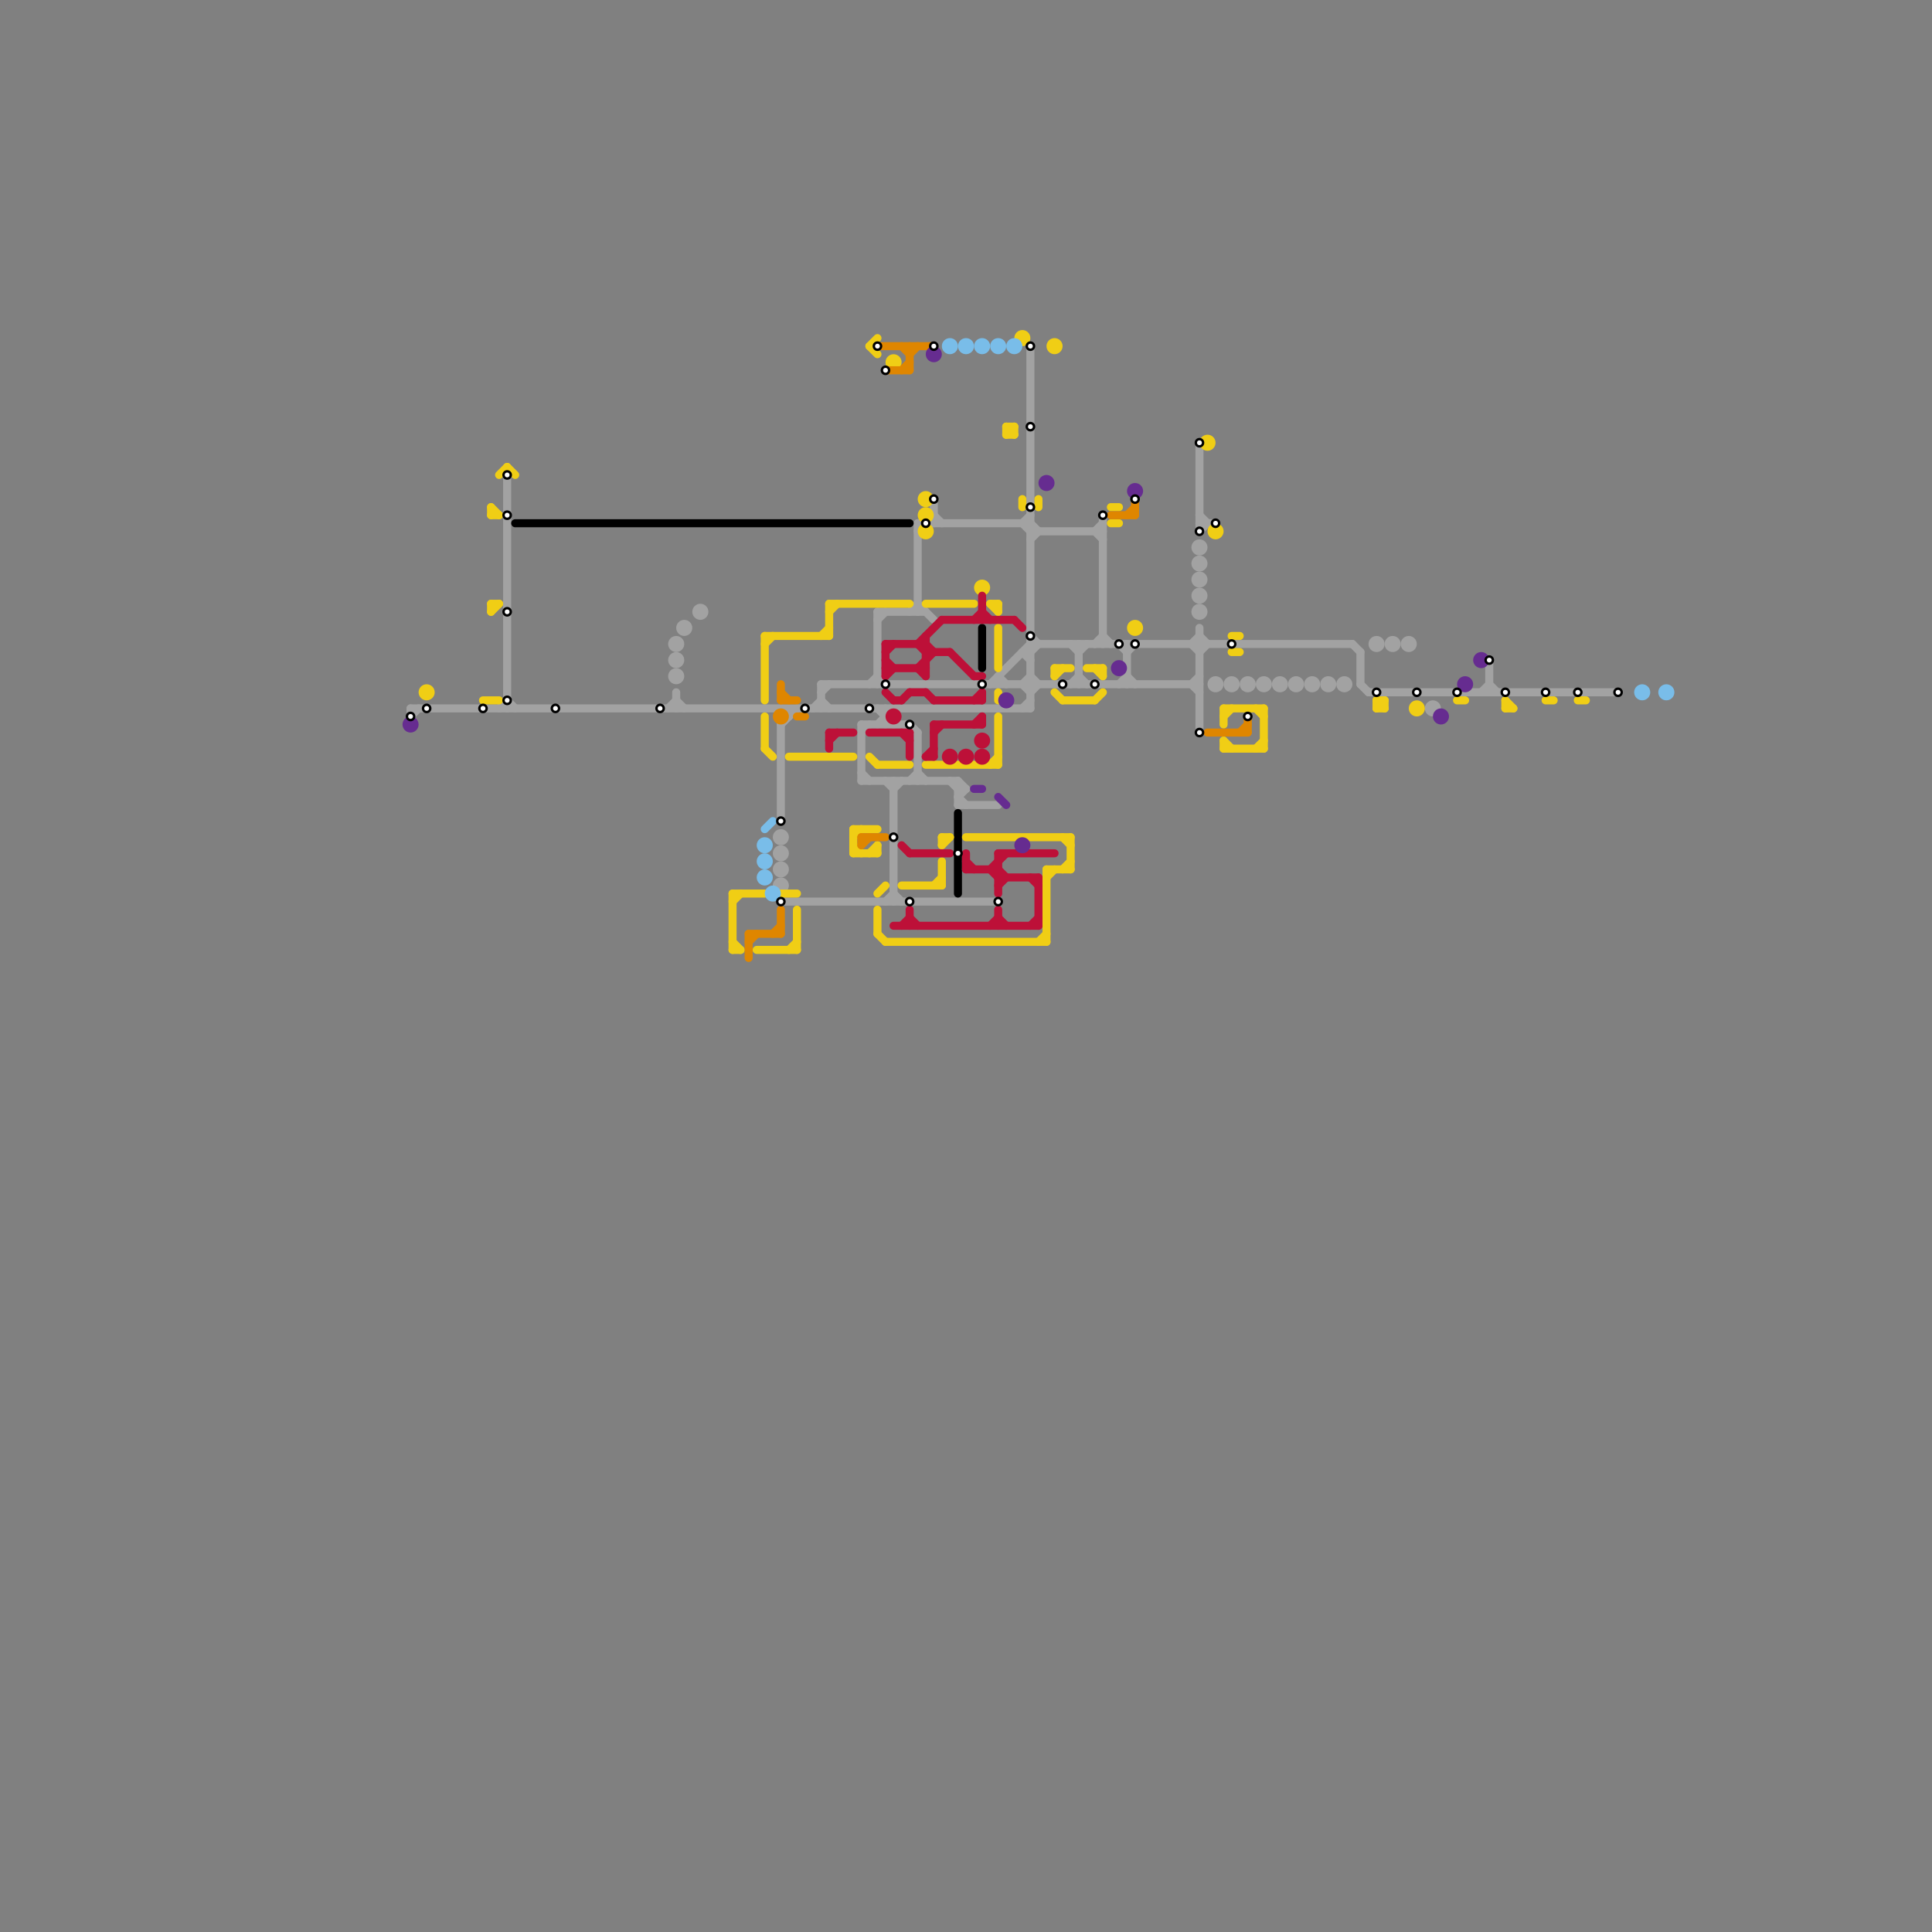 
<svg version="1.1" xmlns="http://www.w3.org/2000/svg" viewBox="0 0 240 240">
<rect x="0" y="0" width="240" height="240" fill="#808080" stroke="none"/>
<style>text { font: 1px Helvetica; font-weight: 600; white-space: pre; dominant-baseline: central; } line { stroke-width: 1; fill: none; stroke-linecap: round; stroke-linejoin: round; } .c0 { stroke: #a2a2a2 } .c1 { stroke: #000000 } .c2 { stroke: #f0ce15 } .c3 { stroke: #df8600 } .c4 { stroke: #bd1038 } .c5 { stroke: #662c90 } .c6 { stroke: #79bde9 }</style><defs><g id="wm-xf"><circle r="1.2" fill="#000"/><circle r="0.9" fill="#fff"/><circle r="0.6" fill="#000"/><circle r="0.3" fill="#fff"/></g><g id="wm"><circle r="0.6" fill="#000"/><circle r="0.3" fill="#fff"/></g></defs><line class="c0" x1="128" y1="79" x2="129" y2="80"/><line class="c0" x1="148" y1="85" x2="149" y2="86"/><line class="c0" x1="134" y1="80" x2="134" y2="85"/><line class="c0" x1="133" y1="85" x2="134" y2="84"/><line class="c0" x1="110" y1="112" x2="111" y2="111"/><line class="c0" x1="111" y1="111" x2="112" y2="112"/><line class="c0" x1="185" y1="82" x2="185" y2="86"/><line class="c0" x1="110" y1="97" x2="111" y2="98"/><line class="c0" x1="114" y1="65" x2="128" y2="65"/><line class="c0" x1="119" y1="97" x2="120" y2="98"/><line class="c0" x1="148" y1="80" x2="149" y2="81"/><line class="c0" x1="102" y1="85" x2="149" y2="85"/><line class="c0" x1="102" y1="86" x2="103" y2="85"/><line class="c0" x1="113" y1="90" x2="114" y2="91"/><line class="c0" x1="170" y1="86" x2="201" y2="86"/><line class="c0" x1="111" y1="98" x2="112" y2="97"/><line class="c0" x1="124" y1="84" x2="124" y2="85"/><line class="c0" x1="83" y1="88" x2="84" y2="87"/><line class="c0" x1="118" y1="97" x2="119" y2="98"/><line class="c0" x1="184" y1="86" x2="185" y2="85"/><line class="c0" x1="63" y1="87" x2="64" y2="88"/><line class="c0" x1="137" y1="79" x2="138" y2="80"/><line class="c0" x1="169" y1="85" x2="170" y2="86"/><line class="c0" x1="98" y1="88" x2="98" y2="89"/><line class="c0" x1="140" y1="80" x2="140" y2="85"/><line class="c0" x1="128" y1="84" x2="129" y2="85"/><line class="c0" x1="109" y1="84" x2="110" y2="85"/><line class="c0" x1="149" y1="78" x2="149" y2="91"/><line class="c0" x1="149" y1="81" x2="150" y2="80"/><line class="c0" x1="149" y1="64" x2="150" y2="65"/><line class="c0" x1="116" y1="62" x2="116" y2="65"/><line class="c0" x1="128" y1="80" x2="168" y2="80"/><line class="c0" x1="119" y1="100" x2="124" y2="100"/><line class="c0" x1="108" y1="85" x2="109" y2="84"/><line class="c0" x1="149" y1="55" x2="149" y2="66"/><line class="c0" x1="149" y1="79" x2="150" y2="80"/><line class="c0" x1="102" y1="87" x2="103" y2="88"/><line class="c0" x1="107" y1="90" x2="107" y2="97"/><line class="c0" x1="110" y1="88" x2="110" y2="90"/><line class="c0" x1="107" y1="96" x2="108" y2="97"/><line class="c0" x1="97" y1="88" x2="98" y2="89"/><line class="c0" x1="128" y1="65" x2="129" y2="66"/><line class="c0" x1="51" y1="88" x2="51" y2="89"/><line class="c0" x1="139" y1="80" x2="140" y2="81"/><line class="c0" x1="51" y1="89" x2="52" y2="88"/><line class="c0" x1="102" y1="85" x2="102" y2="88"/><line class="c0" x1="101" y1="88" x2="102" y2="87"/><line class="c0" x1="114" y1="65" x2="114" y2="76"/><line class="c0" x1="107" y1="90" x2="113" y2="90"/><line class="c0" x1="169" y1="81" x2="169" y2="85"/><line class="c0" x1="119" y1="97" x2="119" y2="100"/><line class="c0" x1="62" y1="88" x2="63" y2="87"/><line class="c0" x1="127" y1="65" x2="128" y2="64"/><line class="c0" x1="137" y1="64" x2="137" y2="80"/><line class="c0" x1="109" y1="88" x2="111" y2="90"/><line class="c0" x1="127" y1="88" x2="128" y2="87"/><line class="c0" x1="109" y1="76" x2="115" y2="76"/><line class="c0" x1="119" y1="99" x2="120" y2="98"/><line class="c0" x1="134" y1="84" x2="135" y2="85"/><line class="c0" x1="127" y1="85" x2="128" y2="84"/><line class="c0" x1="127" y1="65" x2="128" y2="66"/><line class="c0" x1="127" y1="81" x2="128" y2="82"/><line class="c0" x1="119" y1="99" x2="120" y2="100"/><line class="c0" x1="84" y1="87" x2="85" y2="88"/><line class="c0" x1="113" y1="76" x2="114" y2="75"/><line class="c0" x1="127" y1="85" x2="128" y2="86"/><line class="c0" x1="97" y1="90" x2="97" y2="102"/><line class="c0" x1="140" y1="84" x2="141" y2="85"/><line class="c0" x1="148" y1="80" x2="149" y2="79"/><line class="c0" x1="124" y1="84" x2="125" y2="85"/><line class="c0" x1="134" y1="81" x2="135" y2="80"/><line class="c0" x1="128" y1="66" x2="137" y2="66"/><line class="c0" x1="149" y1="66" x2="150" y2="65"/><line class="c0" x1="136" y1="66" x2="137" y2="65"/><line class="c0" x1="116" y1="64" x2="117" y2="65"/><line class="c0" x1="123" y1="85" x2="128" y2="80"/><line class="c0" x1="63" y1="59" x2="63" y2="88"/><line class="c0" x1="139" y1="85" x2="140" y2="84"/><line class="c0" x1="109" y1="90" x2="111" y2="88"/><line class="c0" x1="136" y1="80" x2="137" y2="79"/><line class="c0" x1="107" y1="91" x2="108" y2="90"/><line class="c0" x1="113" y1="97" x2="114" y2="96"/><line class="c0" x1="119" y1="98" x2="120" y2="98"/><line class="c0" x1="109" y1="76" x2="109" y2="85"/><line class="c0" x1="140" y1="81" x2="141" y2="80"/><line class="c0" x1="128" y1="86" x2="129" y2="85"/><line class="c0" x1="168" y1="80" x2="169" y2="81"/><line class="c0" x1="136" y1="66" x2="137" y2="67"/><line class="c0" x1="107" y1="97" x2="119" y2="97"/><line class="c0" x1="97" y1="112" x2="124" y2="112"/><line class="c0" x1="128" y1="67" x2="129" y2="66"/><line class="c0" x1="133" y1="80" x2="134" y2="81"/><line class="c0" x1="97" y1="90" x2="99" y2="88"/><line class="c0" x1="114" y1="75" x2="116" y2="77"/><line class="c0" x1="114" y1="66" x2="116" y2="64"/><line class="c0" x1="84" y1="86" x2="84" y2="88"/><line class="c0" x1="148" y1="85" x2="149" y2="84"/><line class="c0" x1="51" y1="88" x2="128" y2="88"/><line class="c0" x1="128" y1="81" x2="129" y2="80"/><line class="c0" x1="109" y1="77" x2="110" y2="76"/><line class="c0" x1="128" y1="43" x2="128" y2="88"/><line class="c0" x1="114" y1="96" x2="115" y2="97"/><line class="c0" x1="149" y1="65" x2="151" y2="65"/><line class="c0" x1="114" y1="91" x2="114" y2="97"/><line class="c0" x1="111" y1="97" x2="111" y2="112"/><line class="c0" x1="127" y1="81" x2="128" y2="81"/><line class="c0" x1="185" y1="85" x2="186" y2="86"/><circle cx="178" cy="88" r="1" fill="#a2a2a2" /><circle cx="167" cy="85" r="1" fill="#a2a2a2" /><circle cx="84" cy="84" r="1" fill="#a2a2a2" /><circle cx="175" cy="80" r="1" fill="#a2a2a2" /><circle cx="149" cy="70" r="1" fill="#a2a2a2" /><circle cx="149" cy="76" r="1" fill="#a2a2a2" /><circle cx="97" cy="108" r="1" fill="#a2a2a2" /><circle cx="151" cy="85" r="1" fill="#a2a2a2" /><circle cx="84" cy="80" r="1" fill="#a2a2a2" /><circle cx="87" cy="76" r="1" fill="#a2a2a2" /><circle cx="153" cy="85" r="1" fill="#a2a2a2" /><circle cx="149" cy="72" r="1" fill="#a2a2a2" /><circle cx="155" cy="85" r="1" fill="#a2a2a2" /><circle cx="157" cy="85" r="1" fill="#a2a2a2" /><circle cx="97" cy="104" r="1" fill="#a2a2a2" /><circle cx="97" cy="110" r="1" fill="#a2a2a2" /><circle cx="85" cy="78" r="1" fill="#a2a2a2" /><circle cx="84" cy="82" r="1" fill="#a2a2a2" /><circle cx="159" cy="85" r="1" fill="#a2a2a2" /><circle cx="161" cy="85" r="1" fill="#a2a2a2" /><circle cx="149" cy="68" r="1" fill="#a2a2a2" /><circle cx="149" cy="74" r="1" fill="#a2a2a2" /><circle cx="171" cy="80" r="1" fill="#a2a2a2" /><circle cx="97" cy="106" r="1" fill="#a2a2a2" /><circle cx="173" cy="80" r="1" fill="#a2a2a2" /><circle cx="163" cy="85" r="1" fill="#a2a2a2" /><circle cx="165" cy="85" r="1" fill="#a2a2a2" /><line class="c1" x1="119" y1="101" x2="119" y2="111"/><line class="c1" x1="64" y1="65" x2="113" y2="65"/><line class="c1" x1="122" y1="78" x2="122" y2="83"/><line class="c2" x1="135" y1="83" x2="137" y2="83"/><line class="c2" x1="130" y1="108" x2="133" y2="108"/><line class="c2" x1="125" y1="54" x2="126" y2="53"/><line class="c2" x1="94" y1="118" x2="99" y2="118"/><line class="c2" x1="112" y1="110" x2="117" y2="110"/><line class="c2" x1="152" y1="93" x2="157" y2="93"/><line class="c2" x1="99" y1="113" x2="99" y2="118"/><line class="c2" x1="153" y1="79" x2="154" y2="79"/><line class="c2" x1="91" y1="111" x2="91" y2="118"/><line class="c2" x1="95" y1="89" x2="95" y2="93"/><line class="c2" x1="124" y1="86" x2="124" y2="87"/><line class="c2" x1="103" y1="75" x2="103" y2="79"/><line class="c2" x1="109" y1="105" x2="109" y2="106"/><line class="c2" x1="138" y1="63" x2="139" y2="63"/><line class="c2" x1="131" y1="83" x2="133" y2="83"/><line class="c2" x1="95" y1="79" x2="103" y2="79"/><line class="c2" x1="123" y1="75" x2="124" y2="75"/><line class="c2" x1="117" y1="107" x2="117" y2="110"/><line class="c2" x1="152" y1="92" x2="152" y2="93"/><line class="c2" x1="108" y1="94" x2="109" y2="95"/><line class="c2" x1="117" y1="104" x2="118" y2="104"/><line class="c2" x1="106" y1="105" x2="107" y2="106"/><line class="c2" x1="120" y1="104" x2="133" y2="104"/><line class="c2" x1="117" y1="105" x2="118" y2="104"/><line class="c2" x1="106" y1="103" x2="109" y2="103"/><line class="c2" x1="109" y1="116" x2="110" y2="117"/><line class="c2" x1="117" y1="104" x2="117" y2="105"/><line class="c2" x1="106" y1="104" x2="107" y2="103"/><line class="c2" x1="131" y1="84" x2="132" y2="83"/><line class="c2" x1="61" y1="75" x2="62" y2="75"/><line class="c2" x1="62" y1="59" x2="63" y2="58"/><line class="c2" x1="63" y1="58" x2="64" y2="59"/><line class="c2" x1="125" y1="53" x2="126" y2="54"/><line class="c2" x1="61" y1="63" x2="61" y2="64"/><line class="c2" x1="61" y1="75" x2="61" y2="76"/><line class="c2" x1="98" y1="118" x2="99" y2="117"/><line class="c2" x1="131" y1="86" x2="132" y2="87"/><line class="c2" x1="171" y1="88" x2="172" y2="88"/><line class="c2" x1="109" y1="111" x2="110" y2="110"/><line class="c2" x1="130" y1="108" x2="130" y2="117"/><line class="c2" x1="108" y1="106" x2="109" y2="105"/><line class="c2" x1="106" y1="106" x2="109" y2="106"/><line class="c2" x1="91" y1="118" x2="92" y2="118"/><line class="c2" x1="132" y1="108" x2="133" y2="107"/><line class="c2" x1="192" y1="87" x2="193" y2="87"/><line class="c2" x1="124" y1="89" x2="124" y2="95"/><line class="c2" x1="61" y1="76" x2="62" y2="75"/><line class="c2" x1="109" y1="113" x2="109" y2="116"/><line class="c2" x1="152" y1="88" x2="152" y2="90"/><line class="c2" x1="95" y1="93" x2="96" y2="94"/><line class="c2" x1="187" y1="87" x2="187" y2="88"/><line class="c2" x1="124" y1="75" x2="124" y2="76"/><line class="c2" x1="108" y1="43" x2="109" y2="42"/><line class="c2" x1="152" y1="92" x2="153" y2="93"/><line class="c2" x1="106" y1="103" x2="106" y2="106"/><line class="c2" x1="124" y1="78" x2="124" y2="83"/><line class="c2" x1="171" y1="87" x2="172" y2="88"/><line class="c2" x1="102" y1="79" x2="103" y2="78"/><line class="c2" x1="95" y1="79" x2="95" y2="87"/><line class="c2" x1="103" y1="75" x2="113" y2="75"/><line class="c2" x1="129" y1="62" x2="129" y2="63"/><line class="c2" x1="136" y1="87" x2="137" y2="86"/><line class="c2" x1="108" y1="43" x2="109" y2="44"/><line class="c2" x1="132" y1="87" x2="136" y2="87"/><line class="c2" x1="61" y1="63" x2="62" y2="64"/><line class="c2" x1="115" y1="75" x2="121" y2="75"/><line class="c2" x1="125" y1="53" x2="125" y2="54"/><line class="c2" x1="116" y1="110" x2="117" y2="109"/><line class="c2" x1="196" y1="87" x2="197" y2="87"/><line class="c2" x1="133" y1="104" x2="133" y2="108"/><line class="c2" x1="91" y1="112" x2="92" y2="111"/><line class="c2" x1="61" y1="64" x2="62" y2="64"/><line class="c2" x1="153" y1="81" x2="154" y2="81"/><line class="c2" x1="156" y1="88" x2="157" y2="89"/><line class="c2" x1="125" y1="54" x2="126" y2="54"/><line class="c2" x1="129" y1="117" x2="130" y2="116"/><line class="c2" x1="152" y1="89" x2="153" y2="88"/><line class="c2" x1="138" y1="65" x2="139" y2="65"/><line class="c2" x1="110" y1="117" x2="130" y2="117"/><line class="c2" x1="131" y1="83" x2="131" y2="84"/><line class="c2" x1="109" y1="95" x2="113" y2="95"/><line class="c2" x1="115" y1="95" x2="124" y2="95"/><line class="c2" x1="137" y1="83" x2="137" y2="84"/><line class="c2" x1="157" y1="88" x2="157" y2="93"/><line class="c2" x1="123" y1="75" x2="124" y2="76"/><line class="c2" x1="156" y1="93" x2="157" y2="92"/><line class="c2" x1="95" y1="80" x2="96" y2="79"/><line class="c2" x1="97" y1="111" x2="99" y2="111"/><line class="c2" x1="98" y1="94" x2="106" y2="94"/><line class="c2" x1="152" y1="88" x2="157" y2="88"/><line class="c2" x1="181" y1="87" x2="182" y2="87"/><line class="c2" x1="103" y1="76" x2="104" y2="75"/><line class="c2" x1="125" y1="53" x2="126" y2="53"/><line class="c2" x1="132" y1="104" x2="133" y2="105"/><line class="c2" x1="126" y1="53" x2="126" y2="54"/><line class="c2" x1="171" y1="87" x2="172" y2="87"/><line class="c2" x1="60" y1="87" x2="62" y2="87"/><line class="c2" x1="172" y1="87" x2="172" y2="88"/><line class="c2" x1="171" y1="88" x2="172" y2="87"/><line class="c2" x1="187" y1="88" x2="188" y2="88"/><line class="c2" x1="127" y1="62" x2="127" y2="63"/><line class="c2" x1="171" y1="87" x2="171" y2="88"/><line class="c2" x1="130" y1="109" x2="131" y2="108"/><line class="c2" x1="187" y1="87" x2="188" y2="88"/><line class="c2" x1="136" y1="83" x2="137" y2="84"/><line class="c2" x1="123" y1="95" x2="124" y2="94"/><line class="c2" x1="91" y1="117" x2="92" y2="118"/><line class="c2" x1="91" y1="111" x2="95" y2="111"/><circle cx="151" cy="66" r="1" fill="#f0ce15" /><circle cx="115" cy="62" r="1" fill="#f0ce15" /><circle cx="122" cy="73" r="1" fill="#f0ce15" /><circle cx="131" cy="43" r="1" fill="#f0ce15" /><circle cx="150" cy="55" r="1" fill="#f0ce15" /><circle cx="127" cy="42" r="1" fill="#f0ce15" /><circle cx="115" cy="64" r="1" fill="#f0ce15" /><circle cx="141" cy="78" r="1" fill="#f0ce15" /><circle cx="111" cy="45" r="1" fill="#f0ce15" /><circle cx="115" cy="66" r="1" fill="#f0ce15" /><circle cx="176" cy="88" r="1" fill="#f0ce15" /><circle cx="53" cy="86" r="1" fill="#f0ce15" /><line class="c3" x1="113" y1="44" x2="114" y2="43"/><line class="c3" x1="138" y1="64" x2="141" y2="64"/><line class="c3" x1="97" y1="87" x2="99" y2="87"/><line class="c3" x1="140" y1="64" x2="141" y2="63"/><line class="c3" x1="150" y1="91" x2="155" y2="91"/><line class="c3" x1="154" y1="91" x2="155" y2="90"/><line class="c3" x1="99" y1="89" x2="100" y2="89"/><line class="c3" x1="93" y1="116" x2="93" y2="119"/><line class="c3" x1="97" y1="113" x2="97" y2="116"/><line class="c3" x1="93" y1="116" x2="97" y2="116"/><line class="c3" x1="155" y1="89" x2="155" y2="91"/><line class="c3" x1="109" y1="43" x2="116" y2="43"/><line class="c3" x1="107" y1="104" x2="110" y2="104"/><line class="c3" x1="113" y1="43" x2="113" y2="46"/><line class="c3" x1="107" y1="104" x2="107" y2="105"/><line class="c3" x1="141" y1="62" x2="141" y2="64"/><line class="c3" x1="96" y1="116" x2="97" y2="115"/><line class="c3" x1="112" y1="46" x2="113" y2="45"/><line class="c3" x1="97" y1="85" x2="97" y2="87"/><line class="c3" x1="93" y1="117" x2="94" y2="116"/><line class="c3" x1="107" y1="105" x2="108" y2="104"/><line class="c3" x1="112" y1="43" x2="113" y2="44"/><line class="c3" x1="97" y1="86" x2="98" y2="87"/><line class="c3" x1="110" y1="46" x2="113" y2="46"/><circle cx="97" cy="89" r="1" fill="#df8600" /><line class="c4" x1="114" y1="83" x2="115" y2="84"/><line class="c4" x1="116" y1="90" x2="122" y2="90"/><line class="c4" x1="117" y1="77" x2="126" y2="77"/><line class="c4" x1="124" y1="109" x2="129" y2="109"/><line class="c4" x1="113" y1="113" x2="113" y2="115"/><line class="c4" x1="116" y1="87" x2="122" y2="87"/><line class="c4" x1="122" y1="74" x2="122" y2="77"/><line class="c4" x1="110" y1="81" x2="111" y2="80"/><line class="c4" x1="124" y1="113" x2="124" y2="115"/><line class="c4" x1="114" y1="80" x2="115" y2="81"/><line class="c4" x1="103" y1="91" x2="106" y2="91"/><line class="c4" x1="129" y1="109" x2="129" y2="115"/><line class="c4" x1="110" y1="86" x2="111" y2="87"/><line class="c4" x1="124" y1="108" x2="125" y2="109"/><line class="c4" x1="121" y1="90" x2="122" y2="89"/><line class="c4" x1="111" y1="87" x2="112" y2="87"/><line class="c4" x1="111" y1="115" x2="129" y2="115"/><line class="c4" x1="116" y1="91" x2="117" y2="90"/><line class="c4" x1="115" y1="94" x2="116" y2="94"/><line class="c4" x1="115" y1="79" x2="115" y2="84"/><line class="c4" x1="116" y1="90" x2="116" y2="94"/><line class="c4" x1="110" y1="84" x2="111" y2="83"/><line class="c4" x1="128" y1="109" x2="129" y2="110"/><line class="c4" x1="113" y1="106" x2="118" y2="106"/><line class="c4" x1="115" y1="86" x2="116" y2="87"/><line class="c4" x1="123" y1="108" x2="125" y2="106"/><line class="c4" x1="108" y1="91" x2="113" y2="91"/><line class="c4" x1="120" y1="108" x2="124" y2="108"/><line class="c4" x1="124" y1="106" x2="131" y2="106"/><line class="c4" x1="128" y1="115" x2="129" y2="114"/><line class="c4" x1="120" y1="106" x2="120" y2="108"/><line class="c4" x1="114" y1="80" x2="117" y2="77"/><line class="c4" x1="118" y1="81" x2="121" y2="84"/><line class="c4" x1="112" y1="115" x2="113" y2="114"/><line class="c4" x1="113" y1="114" x2="114" y2="115"/><line class="c4" x1="114" y1="83" x2="116" y2="81"/><line class="c4" x1="115" y1="94" x2="116" y2="93"/><line class="c4" x1="110" y1="83" x2="115" y2="83"/><line class="c4" x1="110" y1="82" x2="111" y2="83"/><line class="c4" x1="115" y1="81" x2="118" y2="81"/><line class="c4" x1="122" y1="89" x2="122" y2="90"/><line class="c4" x1="112" y1="91" x2="113" y2="92"/><line class="c4" x1="103" y1="92" x2="104" y2="91"/><line class="c4" x1="121" y1="84" x2="122" y2="84"/><line class="c4" x1="122" y1="76" x2="123" y2="77"/><line class="c4" x1="124" y1="114" x2="125" y2="115"/><line class="c4" x1="121" y1="77" x2="122" y2="76"/><line class="c4" x1="110" y1="80" x2="115" y2="80"/><line class="c4" x1="115" y1="80" x2="116" y2="81"/><line class="c4" x1="113" y1="86" x2="115" y2="86"/><line class="c4" x1="121" y1="87" x2="122" y2="86"/><line class="c4" x1="123" y1="108" x2="124" y2="109"/><line class="c4" x1="103" y1="91" x2="103" y2="93"/><line class="c4" x1="112" y1="87" x2="113" y2="86"/><line class="c4" x1="124" y1="110" x2="125" y2="109"/><line class="c4" x1="120" y1="107" x2="121" y2="108"/><line class="c4" x1="126" y1="77" x2="127" y2="78"/><line class="c4" x1="124" y1="106" x2="124" y2="111"/><line class="c4" x1="123" y1="115" x2="124" y2="114"/><line class="c4" x1="110" y1="80" x2="110" y2="84"/><line class="c4" x1="112" y1="105" x2="113" y2="106"/><line class="c4" x1="113" y1="91" x2="113" y2="94"/><line class="c4" x1="122" y1="86" x2="122" y2="87"/><circle cx="118" cy="94" r="1" fill="#bd1038" /><circle cx="122" cy="92" r="1" fill="#bd1038" /><circle cx="122" cy="94" r="1" fill="#bd1038" /><circle cx="111" cy="89" r="1" fill="#bd1038" /><circle cx="120" cy="94" r="1" fill="#bd1038" /><line class="c5" x1="121" y1="98" x2="122" y2="98"/><line class="c5" x1="124" y1="99" x2="125" y2="100"/><circle cx="125" cy="87" r="1" fill="#662c90" /><circle cx="130" cy="60" r="1" fill="#662c90" /><circle cx="179" cy="89" r="1" fill="#662c90" /><circle cx="127" cy="105" r="1" fill="#662c90" /><circle cx="116" cy="44" r="1" fill="#662c90" /><circle cx="141" cy="61" r="1" fill="#662c90" /><circle cx="139" cy="83" r="1" fill="#662c90" /><circle cx="184" cy="82" r="1" fill="#662c90" /><circle cx="51" cy="90" r="1" fill="#662c90" /><circle cx="182" cy="85" r="1" fill="#662c90" /><line class="c6" x1="95" y1="103" x2="96" y2="102"/><circle cx="207" cy="86" r="1" fill="#79bde9" /><circle cx="124" cy="43" r="1" fill="#79bde9" /><circle cx="95" cy="107" r="1" fill="#79bde9" /><circle cx="126" cy="43" r="1" fill="#79bde9" /><circle cx="122" cy="43" r="1" fill="#79bde9" /><circle cx="95" cy="109" r="1" fill="#79bde9" /><circle cx="204" cy="86" r="1" fill="#79bde9" /><circle cx="118" cy="43" r="1" fill="#79bde9" /><circle cx="95" cy="105" r="1" fill="#79bde9" /><circle cx="120" cy="43" r="1" fill="#79bde9" /><circle cx="96" cy="111" r="1" fill="#79bde9" />

<use x="100" y="88" href="#wm"/><use x="108" y="88" href="#wm"/><use x="109" y="43" href="#wm"/><use x="110" y="46" href="#wm"/><use x="110" y="85" href="#wm"/><use x="111" y="104" href="#wm"/><use x="113" y="112" href="#wm"/><use x="113" y="90" href="#wm"/><use x="115" y="65" href="#wm"/><use x="116" y="43" href="#wm"/><use x="116" y="62" href="#wm"/><use x="119" y="106" href="#wm"/><use x="122" y="85" href="#wm"/><use x="124" y="112" href="#wm"/><use x="128" y="43" href="#wm"/><use x="128" y="53" href="#wm"/><use x="128" y="63" href="#wm"/><use x="128" y="79" href="#wm"/><use x="132" y="85" href="#wm"/><use x="136" y="85" href="#wm"/><use x="137" y="64" href="#wm"/><use x="139" y="80" href="#wm"/><use x="141" y="62" href="#wm"/><use x="141" y="80" href="#wm"/><use x="149" y="55" href="#wm"/><use x="149" y="66" href="#wm"/><use x="149" y="91" href="#wm"/><use x="151" y="65" href="#wm"/><use x="153" y="80" href="#wm"/><use x="155" y="89" href="#wm"/><use x="171" y="86" href="#wm"/><use x="176" y="86" href="#wm"/><use x="181" y="86" href="#wm"/><use x="185" y="82" href="#wm"/><use x="187" y="86" href="#wm"/><use x="192" y="86" href="#wm"/><use x="196" y="86" href="#wm"/><use x="201" y="86" href="#wm"/><use x="51" y="89" href="#wm"/><use x="53" y="88" href="#wm"/><use x="60" y="88" href="#wm"/><use x="63" y="59" href="#wm"/><use x="63" y="64" href="#wm"/><use x="63" y="76" href="#wm"/><use x="63" y="87" href="#wm"/><use x="69" y="88" href="#wm"/><use x="82" y="88" href="#wm"/><use x="97" y="102" href="#wm"/><use x="97" y="112" href="#wm"/>
</svg>


